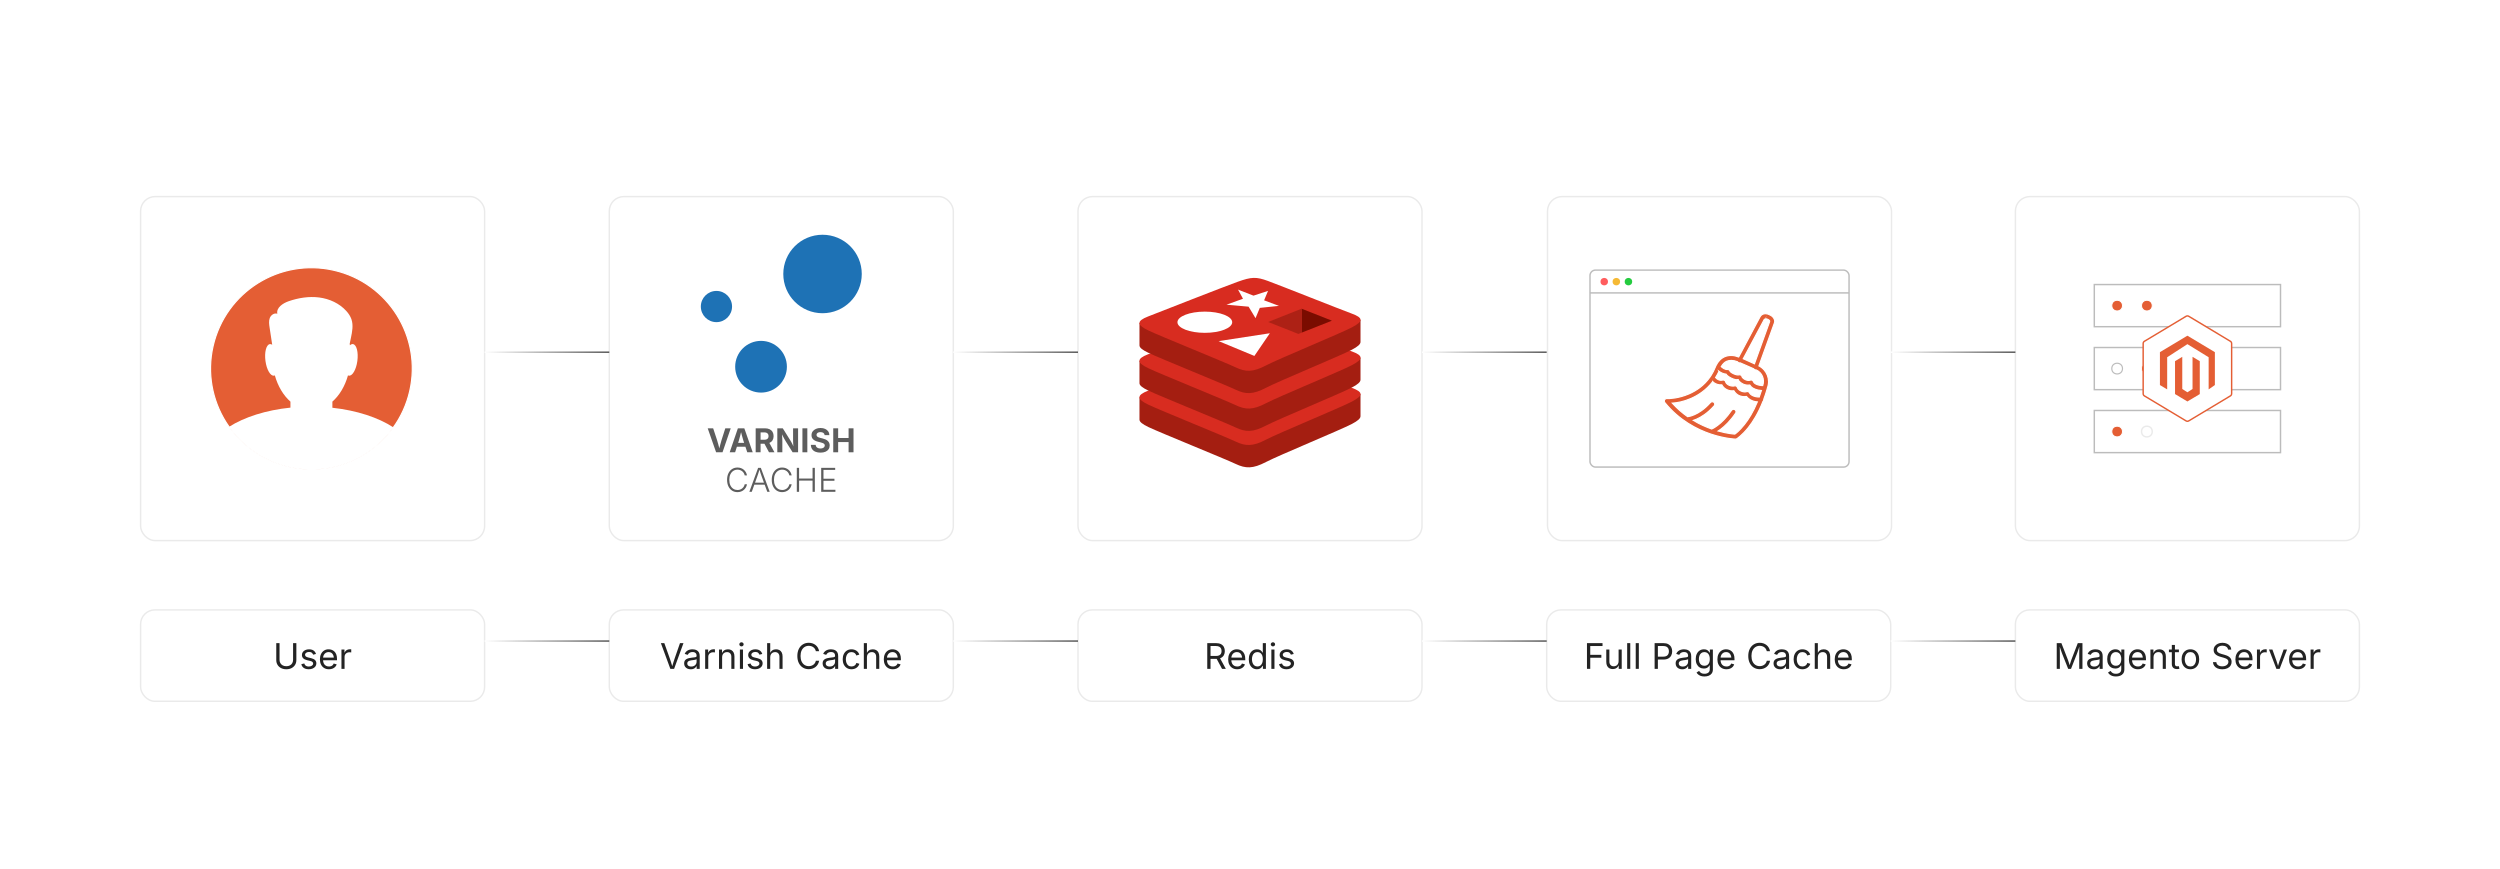 <?xml version="1.0" encoding="UTF-8"?><svg id="_02-Performance-Requirements" xmlns="http://www.w3.org/2000/svg" xmlns:xlink="http://www.w3.org/1999/xlink" viewBox="0 0 860 298.867"><defs><filter id="drop-shadow-1" filterUnits="userSpaceOnUse"><feOffset dx="0" dy="5"/><feGaussianBlur result="blur" stdDeviation="4"/><feFlood flood-color="#333" flood-opacity=".09"/><feComposite in2="blur" operator="in"/><feComposite in="SourceGraphic"/></filter><filter id="drop-shadow-2" filterUnits="userSpaceOnUse"><feOffset dx="0" dy="5"/><feGaussianBlur result="blur-2" stdDeviation="4"/><feFlood flood-color="#333" flood-opacity=".09"/><feComposite in2="blur-2" operator="in"/><feComposite in="SourceGraphic"/></filter><filter id="drop-shadow-3" filterUnits="userSpaceOnUse"><feOffset dx="0" dy="5"/><feGaussianBlur result="blur-3" stdDeviation="4"/><feFlood flood-color="#333" flood-opacity=".09"/><feComposite in2="blur-3" operator="in"/><feComposite in="SourceGraphic"/></filter><filter id="drop-shadow-4" filterUnits="userSpaceOnUse"><feOffset dx="0" dy="5"/><feGaussianBlur result="blur-4" stdDeviation="4"/><feFlood flood-color="#333" flood-opacity=".09"/><feComposite in2="blur-4" operator="in"/><feComposite in="SourceGraphic"/></filter><filter id="drop-shadow-5" filterUnits="userSpaceOnUse"><feOffset dx="0" dy="5"/><feGaussianBlur result="blur-5" stdDeviation="4"/><feFlood flood-color="#333" flood-opacity=".09"/><feComposite in2="blur-5" operator="in"/><feComposite in="SourceGraphic"/></filter><filter id="drop-shadow-6" filterUnits="userSpaceOnUse"><feOffset dx="0" dy="5"/><feGaussianBlur result="blur-6" stdDeviation="4"/><feFlood flood-color="#333" flood-opacity=".09"/><feComposite in2="blur-6" operator="in"/><feComposite in="SourceGraphic"/></filter><filter id="drop-shadow-7" filterUnits="userSpaceOnUse"><feOffset dx="0" dy="5"/><feGaussianBlur result="blur-7" stdDeviation="4"/><feFlood flood-color="#333" flood-opacity=".09"/><feComposite in2="blur-7" operator="in"/><feComposite in="SourceGraphic"/></filter><filter id="drop-shadow-8" filterUnits="userSpaceOnUse"><feOffset dx="0" dy="5"/><feGaussianBlur result="blur-8" stdDeviation="4"/><feFlood flood-color="#333" flood-opacity=".09"/><feComposite in2="blur-8" operator="in"/><feComposite in="SourceGraphic"/></filter><filter id="drop-shadow-9" filterUnits="userSpaceOnUse"><feOffset dx="0" dy="5"/><feGaussianBlur result="blur-9" stdDeviation="4"/><feFlood flood-color="#333" flood-opacity=".09"/><feComposite in2="blur-9" operator="in"/><feComposite in="SourceGraphic"/></filter><filter id="drop-shadow-10" filterUnits="userSpaceOnUse"><feOffset dx="0" dy="5"/><feGaussianBlur result="blur-10" stdDeviation="4"/><feFlood flood-color="#333" flood-opacity=".09"/><feComposite in2="blur-10" operator="in"/><feComposite in="SourceGraphic"/></filter><linearGradient id="linear-gradient" x1="166.704" y1="121.156" x2="209.597" y2="121.156" gradientUnits="userSpaceOnUse"><stop offset="0" stop-color="#fff"/><stop offset="1" stop-color="#535353"/></linearGradient><linearGradient id="linear-gradient-2" y1="220.524" y2="220.524" xlink:href="#linear-gradient"/><linearGradient id="linear-gradient-3" x1="327.937" x2="370.83" xlink:href="#linear-gradient"/><linearGradient id="linear-gradient-4" x1="327.937" y1="220.524" x2="370.83" y2="220.524" xlink:href="#linear-gradient"/><linearGradient id="linear-gradient-5" x1="489.17" x2="532.063" xlink:href="#linear-gradient"/><linearGradient id="linear-gradient-6" x1="489.17" y1="220.524" x2="532.063" y2="220.524" xlink:href="#linear-gradient"/><linearGradient id="linear-gradient-7" x1="650.403" x2="693.296" xlink:href="#linear-gradient"/><linearGradient id="linear-gradient-8" x1="650.403" y1="220.524" x2="693.296" y2="220.524" xlink:href="#linear-gradient"/></defs><g filter="url(#drop-shadow-1)"><rect x="48.364" y="204.805" width="118.341" height="31.438" rx="4.924" ry="4.924" fill="#fff" stroke="#eaeaea" stroke-miterlimit="10" stroke-width=".5"/><path d="M98.497,225.225c-.697,0-1.305-.137-1.826-.41-.521-.273-.923-.647-1.208-1.122-.285-.475-.427-1.016-.427-1.621v-5.836h1.128v5.747c0,.424.094.801.282,1.131s.456.591.805.781c.348.19.764.285,1.247.285s.897-.095,1.244-.285c.346-.19.612-.45.798-.781s.279-.708.279-1.131v-5.747h1.128v5.836c0,.605-.143,1.146-.427,1.621-.285.475-.686.849-1.203,1.122-.517.273-1.123.41-1.82.41Z" fill="#232323" stroke-width="0"/><path d="M106.209,225.225c-.455,0-.86-.066-1.214-.199-.354-.132-.646-.329-.875-.59s-.384-.582-.463-.962l1.016-.244c.095.364.274.631.537.802.263.17.593.255.989.255.463,0,.832-.099,1.107-.297.275-.198.413-.434.413-.707,0-.23-.08-.421-.241-.573-.16-.152-.405-.266-.733-.341l-1.104-.261c-.602-.143-1.049-.363-1.342-.662-.293-.299-.439-.682-.439-1.149,0-.38.107-.715.32-1.006.214-.291.506-.519.876-.683.37-.164.791-.246,1.262-.246.455,0,.842.068,1.161.205.319.137.578.325.778.564.2.239.35.516.448.828l-.968.25c-.091-.238-.242-.454-.454-.647s-.531-.291-.959-.291c-.396,0-.725.091-.988.273-.264.182-.395.412-.395.688,0,.246.089.442.267.591s.461.268.849.359l1.003.237c.602.143,1.047.363,1.336.662s.434.676.434,1.131c0,.388-.11.733-.33,1.036-.22.303-.526.541-.92.715-.394.174-.85.261-1.369.261Z" fill="#232323" stroke-width="0"/><path d="M113.163,225.225c-.642,0-1.195-.143-1.66-.428-.465-.285-.823-.683-1.075-1.193s-.377-1.106-.377-1.787.123-1.28.368-1.799c.245-.518.592-.924,1.042-1.217.449-.293.975-.439,1.576-.439.353,0,.7.059,1.042.175s.653.305.932.564c.279.259.502.601.668,1.024.167.424.25.942.25,1.556v.445h-5.154v-.902h4.578l-.499.333c0-.436-.068-.822-.205-1.161-.137-.338-.34-.604-.609-.796s-.604-.288-1.003-.288-.742.098-1.027.294c-.285.196-.502.452-.653.766s-.226.652-.226,1.012v.6c0,.491.085.908.255,1.25.17.342.409.602.715.778s.662.264,1.066.264c.261,0,.499-.038.712-.113s.398-.189.552-.341.273-.341.356-.567l1.033.285c-.103.333-.277.625-.522.879s-.549.451-.911.594c-.362.143-.771.214-1.226.214Z" fill="#232323" stroke-width="0"/><path d="M117.461,225.083v-6.638h1.033v1.021h.071c.123-.336.341-.607.656-.811.314-.204.67-.306,1.065-.306.08,0,.173.002.282.006s.195.008.258.012v1.075c-.032-.008-.111-.02-.237-.036-.127-.016-.261-.024-.404-.024-.317,0-.601.066-.852.199-.251.132-.448.314-.591.546-.143.232-.214.498-.214.799v4.156h-1.069Z" fill="#232323" stroke-width="0"/></g><g filter="url(#drop-shadow-2)"><rect x="209.597" y="204.805" width="118.341" height="31.438" rx="4.924" ry="4.924" fill="#fff" stroke="#eaeaea" stroke-miterlimit="10" stroke-width=".5"/><path d="M230.597,225.083l-3.254-8.847h1.188l1.871,5.249c.107.301.24.703.401,1.205.16.503.347,1.123.561,1.859h-.22c.214-.756.399-1.381.558-1.874.158-.493.289-.89.392-1.19l1.823-5.249h1.199l-3.218,8.847h-1.3Z" fill="#232323" stroke-width="0"/><path d="M237.604,225.237c-.419,0-.8-.079-1.143-.237-.343-.158-.615-.39-.816-.695-.202-.305-.303-.675-.303-1.11,0-.38.075-.688.226-.926.15-.237.352-.424.603-.561.251-.137.529-.238.834-.306s.612-.121.92-.161c.396-.051.718-.091.968-.119.25-.027.435-.075.555-.143.121-.067.181-.182.181-.344v-.036c0-.277-.051-.512-.154-.704s-.257-.339-.463-.442c-.206-.103-.463-.154-.771-.154-.317,0-.588.05-.813.148-.226.099-.409.223-.549.371-.141.148-.247.3-.318.454l-1.027-.338c.17-.404.399-.719.688-.947s.607-.389.956-.484c.348-.095.692-.143,1.033-.143.222,0,.474.027.757.08s.556.159.819.318c.263.158.481.393.653.704.172.311.258.725.258,1.244v4.376h-1.051v-.902h-.071c-.076.154-.196.313-.362.478-.167.164-.382.302-.647.413s-.586.166-.962.166ZM237.788,224.293c.396,0,.73-.077,1.003-.232.273-.154.481-.355.624-.603.143-.247.214-.505.214-.775v-.92c-.043.051-.139.098-.285.139s-.313.078-.501.11-.37.059-.546.08c-.176.022-.316.039-.418.051-.257.032-.498.086-.722.163s-.403.19-.537.338c-.135.148-.202.35-.202.603,0,.229.06.421.178.576s.281.271.487.351c.206.079.441.119.707.119Z" fill="#232323" stroke-width="0"/><path d="M242.573,225.083v-6.638h1.033v1.021h.071c.123-.336.341-.607.656-.811.314-.204.67-.306,1.065-.306.08,0,.173.002.282.006s.195.008.258.012v1.075c-.032-.008-.111-.02-.237-.036-.127-.016-.261-.024-.404-.024-.317,0-.601.066-.852.199-.251.132-.448.314-.591.546-.143.232-.214.498-.214.799v4.156h-1.069Z" fill="#232323" stroke-width="0"/><path d="M248.41,221.105v3.978h-1.069v-6.638h1.027l.006,1.609h-.148c.202-.613.49-1.049.864-1.306.375-.257.812-.386,1.315-.386.447,0,.839.092,1.176.276.336.184.599.461.787.832s.282.836.282,1.398v4.216h-1.068v-4.126c0-.511-.134-.911-.401-1.2-.267-.289-.632-.433-1.096-.433-.316,0-.602.069-.855.208-.253.139-.453.341-.6.606s-.22.588-.22.968Z" fill="#232323" stroke-width="0"/><path d="M255.066,217.358c-.202,0-.376-.069-.522-.208s-.22-.305-.22-.499c0-.198.073-.365.22-.502.146-.136.32-.205.522-.205.206,0,.382.068.528.205.146.137.22.304.22.502,0,.194-.073.36-.22.499s-.323.208-.528.208ZM254.525,225.083v-6.638h1.069v6.638h-1.069Z" fill="#232323" stroke-width="0"/><path d="M259.727,225.225c-.455,0-.86-.066-1.214-.199-.354-.132-.646-.329-.875-.59s-.384-.582-.463-.962l1.016-.244c.095.364.274.631.537.802.263.17.593.255.989.255.463,0,.832-.099,1.107-.297.275-.198.413-.434.413-.707,0-.23-.08-.421-.241-.573-.16-.152-.405-.266-.733-.341l-1.104-.261c-.602-.143-1.049-.363-1.342-.662-.293-.299-.439-.682-.439-1.149,0-.38.107-.715.32-1.006.214-.291.506-.519.876-.683.37-.164.791-.246,1.262-.246.455,0,.842.068,1.161.205.319.137.578.325.778.564.2.239.35.516.448.828l-.968.25c-.091-.238-.242-.454-.454-.647s-.531-.291-.959-.291c-.396,0-.725.091-.988.273-.264.182-.395.412-.395.688,0,.246.089.442.267.591s.461.268.849.359l1.003.237c.602.143,1.047.363,1.336.662s.434.676.434,1.131c0,.388-.11.733-.33,1.036-.22.303-.526.541-.92.715-.394.174-.85.261-1.369.261Z" fill="#232323" stroke-width="0"/><path d="M264.958,221.105v3.978h-1.069v-8.847h1.069v3.817h-.184c.202-.613.49-1.049.864-1.306.375-.257.812-.386,1.315-.386.447,0,.84.092,1.179.276s.602.461.79.832.282.836.282,1.398v4.216h-1.075v-4.126c0-.511-.134-.911-.401-1.2-.267-.289-.632-.433-1.096-.433-.316,0-.602.069-.855.208-.253.139-.453.341-.6.606s-.22.588-.22.968Z" fill="#232323" stroke-width="0"/><path d="M278.21,225.201c-.756,0-1.43-.183-2.021-.549-.592-.366-1.057-.888-1.396-1.567-.338-.679-.507-1.485-.507-2.419,0-.938.169-1.747.507-2.425.338-.679.804-1.203,1.396-1.571s1.266-.552,2.021-.552c.447,0,.87.065,1.268.196.398.13.755.321,1.072.573.317.251.581.556.793.915.211.358.357.765.437,1.22h-1.128c-.063-.305-.171-.572-.324-.802s-.338-.423-.558-.582c-.22-.158-.462-.277-.727-.356s-.542-.119-.832-.119c-.53,0-1.009.135-1.437.404-.428.27-.766.664-1.016,1.185s-.374,1.159-.374,1.915c0,.752.125,1.388.377,1.909s.591.915,1.019,1.182c.427.267.904.401,1.431.401.289,0,.566-.041.832-.122s.507-.2.727-.356.406-.35.558-.582c.152-.231.26-.498.324-.798h1.128c-.076.451-.219.855-.431,1.211-.212.356-.476.661-.792.914-.317.253-.674.446-1.072.579-.398.132-.823.199-1.274.199Z" fill="#232323" stroke-width="0"/><path d="M285.24,225.237c-.419,0-.8-.079-1.143-.237-.343-.158-.615-.39-.816-.695-.202-.305-.303-.675-.303-1.11,0-.38.075-.688.226-.926.15-.237.352-.424.603-.561.251-.137.529-.238.834-.306s.612-.121.92-.161c.396-.051.718-.091.968-.119.25-.027.435-.075.555-.143.121-.067.181-.182.181-.344v-.036c0-.277-.051-.512-.154-.704s-.257-.339-.463-.442c-.206-.103-.463-.154-.771-.154-.317,0-.588.05-.813.148-.226.099-.409.223-.549.371-.141.148-.247.3-.318.454l-1.027-.338c.17-.404.399-.719.688-.947s.607-.389.956-.484c.348-.095.692-.143,1.033-.143.222,0,.474.027.757.08s.556.159.819.318c.263.158.481.393.653.704.172.311.258.725.258,1.244v4.376h-1.051v-.902h-.071c-.076.154-.196.313-.362.478-.167.164-.382.302-.647.413s-.586.166-.962.166ZM285.424,224.293c.396,0,.73-.077,1.003-.232.273-.154.481-.355.624-.603.143-.247.214-.505.214-.775v-.92c-.043.051-.139.098-.285.139s-.313.078-.501.11-.37.059-.546.08c-.176.022-.316.039-.418.051-.257.032-.498.086-.722.163s-.403.19-.537.338c-.135.148-.202.35-.202.603,0,.229.06.421.178.576s.281.271.487.351c.206.079.441.119.707.119Z" fill="#232323" stroke-width="0"/><path d="M292.912,225.225c-.602,0-1.129-.143-1.583-.428-.453-.285-.806-.685-1.06-1.199s-.38-1.112-.38-1.793c0-.693.126-1.297.38-1.814s.606-.917,1.06-1.203c.454-.285.981-.427,1.583-.427.321,0,.624.042.909.125.285.083.545.203.781.359.235.156.438.348.608.576.17.228.301.486.392.775l-1.027.291c-.047-.17-.121-.327-.22-.469-.099-.142-.219-.266-.359-.371-.141-.104-.302-.186-.484-.243s-.382-.086-.6-.086c-.443,0-.808.116-1.092.347-.285.231-.497.535-.635.912-.139.376-.208.786-.208,1.229,0,.436.069.84.208,1.214.138.374.35.676.635.906.285.229.649.344,1.092.344.222,0,.425-.03.612-.089.186-.06.351-.144.496-.252s.266-.238.365-.389c.099-.15.172-.314.22-.493l1.021.291c-.087.297-.217.561-.389.792-.172.232-.377.43-.615.594-.237.165-.5.289-.79.374-.289.085-.596.128-.92.128Z" fill="#232323" stroke-width="0"/><path d="M298.226,221.105v3.978h-1.069v-8.847h1.069v3.817h-.184c.202-.613.49-1.049.864-1.306.375-.257.812-.386,1.315-.386.447,0,.84.092,1.179.276s.602.461.79.832.282.836.282,1.398v4.216h-1.075v-4.126c0-.511-.134-.911-.401-1.2-.267-.289-.632-.433-1.096-.433-.316,0-.602.069-.855.208-.253.139-.453.341-.6.606s-.22.588-.22.968Z" fill="#232323" stroke-width="0"/><path d="M307.138,225.225c-.642,0-1.195-.143-1.66-.428-.465-.285-.823-.683-1.075-1.193s-.377-1.106-.377-1.787.123-1.28.368-1.799c.245-.518.592-.924,1.042-1.217.449-.293.975-.439,1.576-.439.353,0,.7.059,1.042.175s.653.305.932.564c.279.259.502.601.668,1.024.167.424.25.942.25,1.556v.445h-5.154v-.902h4.578l-.499.333c0-.436-.068-.822-.205-1.161-.137-.338-.34-.604-.609-.796s-.604-.288-1.003-.288-.742.098-1.027.294c-.285.196-.502.452-.653.766s-.226.652-.226,1.012v.6c0,.491.085.908.255,1.25.17.342.409.602.715.778s.662.264,1.066.264c.261,0,.499-.038.712-.113s.398-.189.552-.341.273-.341.356-.567l1.033.285c-.103.333-.277.625-.522.879s-.549.451-.911.594c-.362.143-.771.214-1.226.214Z" fill="#232323" stroke-width="0"/></g><g filter="url(#drop-shadow-3)"><rect x="370.83" y="204.805" width="118.341" height="31.438" rx="4.924" ry="4.924" fill="#fff" stroke="#eaeaea" stroke-miterlimit="10" stroke-width=".5"/><path d="M415.295,225.083v-8.847h3.028c.689,0,1.256.118,1.701.353s.776.559.992.971.324.881.324,1.407-.108.992-.324,1.396-.545.719-.989.947c-.443.228-1.009.341-1.698.341h-2.405v-1.003h2.351c.467,0,.842-.068,1.125-.205.283-.137.49-.331.621-.582.131-.251.196-.549.196-.894,0-.352-.065-.658-.196-.917-.13-.259-.338-.461-.624-.605-.285-.145-.663-.217-1.134-.217h-1.841v7.855h-1.128ZM420.378,225.083l-2.138-3.984h1.271l2.173,3.984h-1.306Z" fill="#232323" stroke-width="0"/><path d="M425.603,225.225c-.642,0-1.195-.143-1.66-.428-.465-.285-.823-.683-1.075-1.193s-.377-1.106-.377-1.787.123-1.28.368-1.799c.245-.518.592-.924,1.042-1.217.449-.293.975-.439,1.576-.439.353,0,.7.059,1.042.175.343.117.653.305.933.564s.502.601.668,1.024c.166.424.25.942.25,1.556v.445h-5.155v-.902h4.579l-.5.333c0-.436-.068-.822-.205-1.161s-.339-.604-.607-.796c-.27-.192-.604-.288-1.004-.288s-.742.098-1.027.294c-.285.196-.502.452-.653.766s-.226.652-.226,1.012v.6c0,.491.085.908.255,1.25.17.342.409.602.715.778s.662.264,1.066.264c.261,0,.499-.038.713-.113.213-.075.397-.189.552-.341.153-.152.272-.341.356-.567l1.033.285c-.104.333-.277.625-.523.879-.244.253-.549.451-.91.594-.363.143-.771.214-1.227.214Z" fill="#232323" stroke-width="0"/><path d="M432.39,225.225c-.55,0-1.037-.141-1.461-.422-.423-.281-.754-.679-.991-1.193-.237-.514-.356-1.124-.356-1.829,0-.701.12-1.307.359-1.82s.571-.907.995-1.185c.423-.277.911-.416,1.46-.416.432,0,.774.071,1.027.214.253.142.448.304.585.484s.24.33.312.448h.083v-3.271h1.069v8.847h-1.033v-1.027h-.119c-.071.123-.177.276-.317.46s-.339.348-.594.493c-.256.145-.595.217-1.019.217ZM432.55,224.269c.404,0,.744-.106,1.021-.317.277-.212.487-.506.63-.882s.213-.81.213-1.3-.07-.919-.21-1.286c-.141-.366-.35-.652-.627-.858s-.619-.309-1.027-.309c-.419,0-.769.109-1.048.326-.279.218-.487.512-.626.882-.139.37-.208.785-.208,1.244,0,.463.07.884.211,1.262.141.378.351.679.632.902s.628.335,1.039.335Z" fill="#232323" stroke-width="0"/><path d="M437.888,217.358c-.202,0-.376-.069-.522-.208s-.22-.305-.22-.499c0-.198.073-.365.22-.502.146-.136.32-.205.522-.205.206,0,.382.068.528.205.146.137.22.304.22.502,0,.194-.073.36-.22.499s-.322.208-.528.208ZM437.348,225.083v-6.638h1.068v6.638h-1.068Z" fill="#232323" stroke-width="0"/><path d="M442.549,225.225c-.455,0-.86-.066-1.214-.199-.354-.132-.646-.329-.876-.59s-.384-.582-.463-.962l1.015-.244c.096.364.274.631.538.802.263.17.593.255.988.255.463,0,.832-.099,1.107-.297.274-.198.412-.434.412-.707,0-.23-.08-.421-.24-.573s-.404-.266-.733-.341l-1.104-.261c-.602-.143-1.049-.363-1.342-.662s-.439-.682-.439-1.149c0-.38.107-.715.321-1.006s.505-.519.875-.683c.37-.164.791-.246,1.262-.246.456,0,.843.068,1.161.205.318.137.578.325.778.564.199.239.349.516.448.828l-.968.25c-.092-.238-.243-.454-.454-.647-.212-.194-.532-.291-.959-.291-.396,0-.726.091-.989.273-.263.182-.395.412-.395.688,0,.246.089.442.268.591.178.148.461.268.849.359l1.003.237c.603.143,1.048.363,1.337.662.288.299.433.676.433,1.131,0,.388-.109.733-.329,1.036-.22.303-.526.541-.92.715-.395.174-.851.261-1.369.261Z" fill="#232323" stroke-width="0"/></g><g filter="url(#drop-shadow-4)"><rect x="532.063" y="204.805" width="118.341" height="31.438" rx="4.924" ry="4.924" fill="#fff" stroke="#eaeaea" stroke-miterlimit="10" stroke-width=".5"/><path d="M545.917,225.083v-8.847h5.351v.997h-4.222v3.028h3.817v.998h-3.817v3.824h-1.129Z" fill="#232323" stroke-width="0"/><path d="M554.806,225.166c-.447,0-.84-.092-1.179-.276-.338-.184-.602-.462-.79-.834-.188-.372-.281-.837-.281-1.395v-4.216h1.068v4.126c0,.511.135.911.403,1.2.27.289.636.433,1.099.433.317,0,.601-.069.853-.208.251-.139.45-.341.597-.609.146-.267.22-.588.22-.965v-3.978h1.074v6.638h-1.033v-1.609h.143c-.206.621-.498,1.059-.876,1.312s-.81.38-1.297.38Z" fill="#232323" stroke-width="0"/><path d="M560.814,216.236v8.847h-1.068v-8.847h1.068Z" fill="#232323" stroke-width="0"/><path d="M563.76,216.236v8.847h-1.068v-8.847h1.068Z" fill="#232323" stroke-width="0"/><path d="M569.187,225.083v-8.847h3.028c.689,0,1.256.125,1.701.377s.776.589.992,1.012c.215.424.323.898.323,1.425,0,.527-.108,1.003-.323,1.431-.216.427-.546.768-.989,1.021-.443.253-1.009.38-1.698.38h-2.144v-.992h2.091c.467,0,.843-.08,1.128-.24.285-.161.491-.38.62-.659.129-.279.193-.593.193-.941,0-.348-.064-.66-.193-.935-.129-.275-.336-.492-.623-.65s-.666-.238-1.138-.238h-1.84v7.855h-1.129Z" fill="#232323" stroke-width="0"/><path d="M578.681,225.237c-.42,0-.801-.079-1.144-.237-.342-.158-.614-.39-.816-.695-.201-.305-.303-.675-.303-1.11,0-.38.075-.688.226-.926.15-.237.352-.424.603-.561.252-.137.529-.238.835-.306.305-.067.611-.121.92-.161.396-.051.719-.091.968-.119.249-.027.435-.075.556-.143.12-.067.181-.182.181-.344v-.036c0-.277-.052-.512-.154-.704-.104-.192-.258-.339-.463-.442-.206-.103-.464-.154-.772-.154-.316,0-.588.05-.813.148-.226.099-.408.223-.549.371s-.246.3-.317.454l-1.027-.338c.17-.404.399-.719.688-.947s.607-.389.956-.484c.349-.095.692-.143,1.033-.143.222,0,.474.027.757.08s.556.159.819.318c.264.158.481.393.653.704.172.311.258.725.258,1.244v4.376h-1.051v-.902h-.071c-.075.154-.195.313-.362.478-.166.164-.382.302-.646.413-.266.111-.586.166-.962.166ZM578.864,224.293c.396,0,.73-.077,1.004-.232.272-.154.48-.355.623-.603.143-.247.214-.505.214-.775v-.92c-.044.051-.139.098-.285.139s-.313.078-.502.11c-.188.032-.37.059-.546.08-.176.022-.315.039-.419.051-.257.032-.497.086-.721.163s-.403.19-.538.338c-.134.148-.201.35-.201.603,0,.229.059.421.178.576s.281.271.487.351c.205.079.441.119.706.119Z" fill="#232323" stroke-width="0"/><path d="M586.34,227.707c-.491,0-.915-.062-1.273-.187-.358-.125-.656-.29-.894-.496-.238-.206-.426-.429-.564-.671l.867-.558c.095.127.213.267.354.422.14.154.33.286.569.395s.554.164.941.164c.53,0,.967-.127,1.31-.38.342-.253.513-.653.513-1.199v-1.33h-.101c-.075.127-.181.277-.317.451-.137.174-.333.328-.588.46-.256.132-.597.199-1.024.199-.53,0-1.008-.125-1.431-.377-.424-.251-.758-.619-1.004-1.102-.245-.483-.368-1.071-.368-1.763,0-.685.121-1.28.362-1.784.241-.505.575-.896,1.001-1.173.425-.277.913-.416,1.463-.416.428,0,.77.07,1.024.21.256.141.452.302.591.484s.245.333.321.451h.101v-1.063h1.039v6.811c0,.57-.129,1.036-.386,1.398-.258.362-.605.628-1.042.799-.438.17-.926.255-1.464.255ZM586.31,224.026c.404,0,.744-.092,1.021-.276s.487-.449.63-.795c.143-.347.214-.761.214-1.244,0-.471-.07-.886-.211-1.244-.141-.358-.35-.64-.627-.843-.276-.204-.619-.306-1.027-.306-.419,0-.77.108-1.051.323-.281.216-.491.504-.632.864-.141.36-.211.762-.211,1.205,0,.455.071.857.214,1.206.143.348.354.62.635.816.281.196.63.294,1.045.294Z" fill="#232323" stroke-width="0"/><path d="M593.898,225.225c-.641,0-1.194-.143-1.659-.428-.465-.285-.823-.683-1.075-1.193-.251-.511-.377-1.106-.377-1.787s.123-1.28.368-1.799c.246-.518.593-.924,1.042-1.217s.975-.439,1.577-.439c.352,0,.699.059,1.042.175.342.117.652.305.932.564s.502.601.668,1.024c.166.424.25.942.25,1.556v.445h-5.154v-.902h4.578l-.499.333c0-.436-.068-.822-.205-1.161s-.339-.604-.608-.796-.604-.288-1.003-.288c-.4,0-.742.098-1.027.294-.285.196-.503.452-.653.766s-.226.652-.226,1.012v.6c0,.491.085.908.255,1.25.171.342.409.602.716.778s.662.264,1.065.264c.262,0,.499-.038.713-.113s.397-.189.552-.341.273-.341.356-.567l1.033.285c-.103.333-.277.625-.522.879s-.549.451-.911.594-.771.214-1.227.214Z" fill="#232323" stroke-width="0"/><path d="M605.328,225.201c-.757,0-1.431-.183-2.022-.549-.592-.366-1.057-.888-1.395-1.567-.339-.679-.508-1.485-.508-2.419,0-.938.169-1.747.508-2.425.338-.679.803-1.203,1.395-1.571s1.266-.552,2.022-.552c.447,0,.869.065,1.268.196.397.13.755.321,1.071.573s.581.556.793.915c.212.358.357.765.437,1.22h-1.128c-.063-.305-.172-.572-.324-.802s-.338-.423-.558-.582c-.22-.158-.463-.277-.728-.356-.266-.079-.543-.119-.831-.119-.531,0-1.01.135-1.438.404-.427.27-.766.664-1.015,1.185-.25.521-.374,1.159-.374,1.915,0,.752.125,1.388.377,1.909.251.521.591.915,1.018,1.182.428.267.905.401,1.432.401.288,0,.565-.041.831-.122.265-.081.508-.2.728-.356s.405-.35.558-.582c.152-.231.261-.498.324-.798h1.128c-.075.451-.219.855-.431,1.211-.212.356-.476.661-.793.914-.316.253-.674.446-1.071.579-.398.132-.822.199-1.273.199Z" fill="#232323" stroke-width="0"/><path d="M612.358,225.237c-.42,0-.801-.079-1.144-.237-.342-.158-.614-.39-.816-.695-.201-.305-.303-.675-.303-1.11,0-.38.075-.688.226-.926.15-.237.352-.424.603-.561.252-.137.529-.238.835-.306.305-.067.611-.121.92-.161.396-.051.719-.091.968-.119.249-.027.435-.075.556-.143.12-.067.181-.182.181-.344v-.036c0-.277-.052-.512-.154-.704-.104-.192-.258-.339-.463-.442-.206-.103-.464-.154-.772-.154-.316,0-.588.05-.813.148-.226.099-.408.223-.549.371s-.246.3-.317.454l-1.027-.338c.17-.404.399-.719.688-.947s.607-.389.956-.484c.349-.095.692-.143,1.033-.143.222,0,.474.027.757.08s.556.159.819.318c.264.158.481.393.653.704.172.311.258.725.258,1.244v4.376h-1.051v-.902h-.071c-.075.154-.195.313-.362.478-.166.164-.382.302-.646.413-.266.111-.586.166-.962.166ZM612.542,224.293c.396,0,.73-.077,1.004-.232.272-.154.48-.355.623-.603.143-.247.214-.505.214-.775v-.92c-.044.051-.139.098-.285.139s-.313.078-.502.11c-.188.032-.37.059-.546.08-.176.022-.315.039-.419.051-.257.032-.497.086-.721.163s-.403.19-.538.338c-.134.148-.201.35-.201.603,0,.229.059.421.178.576s.281.271.487.351c.205.079.441.119.706.119Z" fill="#232323" stroke-width="0"/><path d="M620.029,225.225c-.602,0-1.129-.143-1.582-.428-.453-.285-.807-.685-1.061-1.199-.253-.515-.38-1.112-.38-1.793,0-.693.127-1.297.38-1.814.254-.517.607-.917,1.061-1.203.453-.285.98-.427,1.582-.427.32,0,.623.042.908.125s.546.203.781.359.438.348.608.576c.17.228.301.486.392.775l-1.027.291c-.047-.17-.12-.327-.219-.469-.1-.142-.22-.266-.359-.371-.141-.104-.302-.186-.484-.243-.182-.058-.382-.086-.6-.086-.443,0-.808.116-1.093.347s-.496.535-.635.912c-.139.376-.208.786-.208,1.229,0,.436.069.84.208,1.214s.35.676.635.906.649.344,1.093.344c.222,0,.426-.03.611-.089.187-.06.352-.144.496-.252s.267-.238.365-.389c.099-.15.172-.314.22-.493l1.021.291c-.088.297-.217.561-.39.792-.172.232-.377.43-.614.594-.237.165-.501.289-.79.374-.288.085-.596.128-.92.128Z" fill="#232323" stroke-width="0"/><path d="M625.344,221.105v3.978h-1.068v-8.847h1.068v3.817h-.184c.201-.613.489-1.049.863-1.306s.812-.386,1.315-.386c.447,0,.84.092,1.179.276.338.184.602.461.789.832.188.37.282.836.282,1.398v4.216h-1.074v-4.126c0-.511-.134-.911-.401-1.2-.267-.289-.632-.433-1.095-.433-.317,0-.603.069-.855.208-.253.139-.453.341-.6.606s-.22.588-.22.968Z" fill="#232323" stroke-width="0"/><path d="M634.256,225.225c-.641,0-1.194-.143-1.659-.428-.465-.285-.823-.683-1.075-1.193-.251-.511-.377-1.106-.377-1.787s.123-1.28.368-1.799c.246-.518.593-.924,1.042-1.217s.975-.439,1.577-.439c.352,0,.699.059,1.042.175.342.117.652.305.932.564s.502.601.668,1.024c.166.424.25.942.25,1.556v.445h-5.154v-.902h4.578l-.499.333c0-.436-.068-.822-.205-1.161s-.339-.604-.608-.796-.604-.288-1.003-.288c-.4,0-.742.098-1.027.294-.285.196-.503.452-.653.766s-.226.652-.226,1.012v.6c0,.491.085.908.255,1.25.171.342.409.602.716.778s.662.264,1.065.264c.262,0,.499-.038.713-.113s.397-.189.552-.341.273-.341.356-.567l1.033.285c-.103.333-.277.625-.522.879s-.549.451-.911.594-.771.214-1.227.214Z" fill="#232323" stroke-width="0"/></g><g filter="url(#drop-shadow-5)"><rect x="693.296" y="204.805" width="118.341" height="31.438" rx="4.924" ry="4.924" fill="#fff" stroke="#eaeaea" stroke-miterlimit="10" stroke-width=".5"/><path d="M707.516,225.083v-8.847h1.604l2.179,5.581c.052.13.11.294.176.49s.134.409.208.638c.073.23.143.458.21.686s.127.438.179.632h-.25c.056-.182.117-.385.185-.608s.138-.452.211-.683.144-.448.211-.65c.066-.202.126-.37.178-.505l2.149-5.581h1.609v8.847h-1.11v-5.053c0-.182.001-.39.003-.624s.006-.479.012-.736.012-.519.018-.784.011-.522.015-.772h.096c-.084.273-.172.551-.265.834-.093.283-.184.556-.273.819-.089.263-.173.503-.252.721s-.146.398-.202.541l-1.977,5.053h-.98l-2.007-5.053c-.055-.139-.12-.314-.195-.525-.075-.212-.157-.447-.247-.707-.089-.259-.181-.533-.275-.82-.096-.287-.192-.575-.291-.864h.106c.008.222.015.461.021.719.007.257.012.518.016.781s.008.517.012.76c.004.244.006.462.006.656v5.053h-1.075Z" fill="#232323" stroke-width="0"/><path d="M720.229,225.237c-.42,0-.801-.079-1.144-.237-.342-.158-.614-.39-.816-.695-.201-.305-.303-.675-.303-1.11,0-.38.075-.688.226-.926.15-.237.352-.424.603-.561.252-.137.529-.238.835-.306.305-.067.611-.121.92-.161.396-.051.719-.091.968-.119.249-.027.435-.075.556-.143.12-.067.181-.182.181-.344v-.036c0-.277-.052-.512-.154-.704-.104-.192-.258-.339-.463-.442-.206-.103-.464-.154-.772-.154-.316,0-.588.05-.813.148-.226.099-.408.223-.549.371s-.246.3-.317.454l-1.027-.338c.17-.404.399-.719.688-.947s.607-.389.956-.484c.349-.095.692-.143,1.033-.143.222,0,.474.027.757.08s.556.159.819.318c.264.158.481.393.653.704.172.311.258.725.258,1.244v4.376h-1.051v-.902h-.071c-.075.154-.195.313-.362.478-.166.164-.382.302-.646.413-.266.111-.586.166-.962.166ZM720.412,224.293c.396,0,.73-.077,1.004-.232.272-.154.48-.355.623-.603.143-.247.214-.505.214-.775v-.92c-.044.051-.139.098-.285.139s-.313.078-.502.11c-.188.032-.37.059-.546.08-.176.022-.315.039-.419.051-.257.032-.497.086-.721.163s-.403.19-.538.338c-.134.148-.201.35-.201.603,0,.229.059.421.178.576s.281.271.487.351c.205.079.441.119.706.119Z" fill="#232323" stroke-width="0"/><path d="M727.888,227.707c-.491,0-.915-.062-1.273-.187-.358-.125-.656-.29-.894-.496-.238-.206-.426-.429-.564-.671l.867-.558c.095.127.213.267.354.422.14.154.33.286.569.395s.554.164.941.164c.53,0,.967-.127,1.31-.38.342-.253.513-.653.513-1.199v-1.33h-.101c-.075.127-.181.277-.317.451-.137.174-.333.328-.588.46-.256.132-.597.199-1.024.199-.53,0-1.008-.125-1.431-.377-.424-.251-.758-.619-1.004-1.102-.245-.483-.368-1.071-.368-1.763,0-.685.121-1.28.362-1.784.241-.505.575-.896,1.001-1.173.425-.277.913-.416,1.463-.416.428,0,.77.07,1.024.21.256.141.452.302.591.484s.245.333.321.451h.101v-1.063h1.039v6.811c0,.57-.129,1.036-.386,1.398-.258.362-.605.628-1.042.799-.438.17-.926.255-1.464.255ZM727.857,224.026c.404,0,.744-.092,1.021-.276s.487-.449.63-.795c.143-.347.214-.761.214-1.244,0-.471-.07-.886-.211-1.244-.141-.358-.35-.64-.627-.843-.276-.204-.619-.306-1.027-.306-.419,0-.77.108-1.051.323-.281.216-.491.504-.632.864-.141.36-.211.762-.211,1.205,0,.455.071.857.214,1.206.143.348.354.62.635.816.281.196.63.294,1.045.294Z" fill="#232323" stroke-width="0"/><path d="M735.446,225.225c-.641,0-1.194-.143-1.659-.428-.465-.285-.823-.683-1.075-1.193-.251-.511-.377-1.106-.377-1.787s.123-1.28.368-1.799c.246-.518.593-.924,1.042-1.217s.975-.439,1.577-.439c.352,0,.699.059,1.042.175.342.117.652.305.932.564s.502.601.668,1.024c.166.424.25.942.25,1.556v.445h-5.154v-.902h4.578l-.499.333c0-.436-.068-.822-.205-1.161s-.339-.604-.608-.796-.604-.288-1.003-.288c-.4,0-.742.098-1.027.294-.285.196-.503.452-.653.766s-.226.652-.226,1.012v.6c0,.491.085.908.255,1.25.171.342.409.602.716.778s.662.264,1.065.264c.262,0,.499-.038.713-.113s.397-.189.552-.341.273-.341.356-.567l1.033.285c-.103.333-.277.625-.522.879s-.549.451-.911.594-.771.214-1.227.214Z" fill="#232323" stroke-width="0"/><path d="M740.813,221.105v3.978h-1.068v-6.638h1.026l.007,1.609h-.148c.201-.613.489-1.049.863-1.306s.812-.386,1.315-.386c.447,0,.839.092,1.176.276.336.184.599.461.786.832.188.37.282.836.282,1.398v4.216h-1.068v-4.126c0-.511-.134-.911-.401-1.2-.267-.289-.632-.433-1.095-.433-.317,0-.603.069-.855.208-.253.139-.453.341-.6.606s-.22.588-.22.968Z" fill="#232323" stroke-width="0"/><path d="M749.542,218.444v.915h-3.432v-.915h3.432ZM747.107,216.865h1.068v6.496c0,.297.061.513.182.65.12.137.321.205.603.205.067,0,.153-.008.258-.024.105-.016.201-.032.288-.047l.22.902c-.11.04-.236.069-.377.089-.141.02-.28.03-.418.03-.574,0-1.021-.151-1.342-.454-.321-.303-.481-.725-.481-1.268v-6.579Z" fill="#232323" stroke-width="0"/><path d="M753.49,225.225c-.602,0-1.129-.143-1.582-.428-.453-.285-.807-.685-1.061-1.199-.253-.515-.38-1.112-.38-1.793,0-.693.127-1.297.38-1.814.254-.517.607-.917,1.061-1.203.453-.285.98-.427,1.582-.427.605,0,1.136.143,1.592.427.455.285.809.686,1.062,1.203.253.517.38,1.121.38,1.814,0,.681-.127,1.278-.38,1.793-.254.515-.607.915-1.062,1.199-.456.285-.986.428-1.592.428ZM753.49,224.269c.447,0,.815-.115,1.104-.344s.503-.532.642-.906c.138-.374.207-.778.207-1.214,0-.439-.069-.848-.207-1.226-.139-.378-.353-.683-.642-.915s-.657-.347-1.104-.347c-.443,0-.808.116-1.093.347s-.496.535-.635.912c-.139.376-.208.786-.208,1.229,0,.436.069.84.208,1.214s.35.676.635.906.649.344,1.093.344Z" fill="#232323" stroke-width="0"/><path d="M764.463,225.237c-.638,0-1.19-.103-1.66-.309-.469-.206-.836-.494-1.102-.864-.265-.37-.415-.803-.451-1.297h1.158c.031.333.145.606.338.822.194.216.442.376.745.481.304.105.627.157.972.157.399,0,.759-.065,1.077-.196.318-.131.571-.315.757-.552.187-.238.279-.513.279-.825,0-.285-.08-.517-.24-.695s-.373-.325-.639-.439c-.265-.115-.556-.216-.873-.303l-1.068-.303c-.713-.202-1.267-.491-1.662-.867-.396-.376-.594-.857-.594-1.443,0-.499.134-.935.403-1.309s.634-.664,1.093-.87c.459-.206.974-.309,1.544-.309.581,0,1.096.103,1.543.309.447.206.801.486,1.061.84.259.354.396.755.412,1.203h-1.104c-.051-.432-.257-.765-.617-1s-.804-.354-1.33-.354c-.38,0-.714.062-1,.187-.287.125-.51.295-.668.511-.159.216-.238.462-.238.739,0,.309.097.557.288.745.192.188.42.334.684.439.263.105.501.187.715.247l.885.243c.237.063.5.15.787.261s.561.258.822.442c.261.184.476.417.644.701.169.283.253.63.253,1.042,0,.483-.126.918-.377,1.306-.252.388-.617.695-1.096.92s-1.059.338-1.739.338Z" fill="#232323" stroke-width="0"/><path d="M772.093,225.225c-.641,0-1.194-.143-1.659-.428-.465-.285-.823-.683-1.075-1.193-.251-.511-.377-1.106-.377-1.787s.123-1.28.368-1.799c.246-.518.593-.924,1.042-1.217s.975-.439,1.577-.439c.352,0,.699.059,1.042.175.342.117.652.305.932.564s.502.601.668,1.024c.166.424.25.942.25,1.556v.445h-5.154v-.902h4.578l-.499.333c0-.436-.068-.822-.205-1.161s-.339-.604-.608-.796-.604-.288-1.003-.288c-.4,0-.742.098-1.027.294-.285.196-.503.452-.653.766s-.226.652-.226,1.012v.6c0,.491.085.908.255,1.25.171.342.409.602.716.778s.662.264,1.065.264c.262,0,.499-.038.713-.113s.397-.189.552-.341.273-.341.356-.567l1.033.285c-.103.333-.277.625-.522.879s-.549.451-.911.594-.771.214-1.227.214Z" fill="#232323" stroke-width="0"/><path d="M776.392,225.083v-6.638h1.033v1.021h.071c.122-.336.341-.607.655-.811.315-.204.67-.306,1.066-.306.079,0,.173.002.282.006.108.004.194.008.258.012v1.075c-.031-.008-.111-.02-.237-.036-.127-.016-.262-.024-.404-.024-.316,0-.601.066-.852.199-.252.132-.448.314-.591.546-.143.232-.214.498-.214.799v4.156h-1.068Z" fill="#232323" stroke-width="0"/><path d="M783.076,225.083l-2.535-6.638h1.17l1.413,3.937c.15.408.278.814.383,1.22.105.406.215.799.33,1.179h-.393c.115-.38.225-.773.33-1.179.104-.406.23-.812.377-1.22l1.413-3.937h1.17l-2.535,6.638h-1.123Z" fill="#232323" stroke-width="0"/><path d="M790.546,225.225c-.641,0-1.194-.143-1.659-.428-.465-.285-.823-.683-1.075-1.193-.251-.511-.377-1.106-.377-1.787s.123-1.28.368-1.799c.246-.518.593-.924,1.042-1.217s.975-.439,1.577-.439c.352,0,.699.059,1.042.175.342.117.652.305.932.564s.502.601.668,1.024c.166.424.25.942.25,1.556v.445h-5.154v-.902h4.578l-.499.333c0-.436-.068-.822-.205-1.161s-.339-.604-.608-.796-.604-.288-1.003-.288c-.4,0-.742.098-1.027.294-.285.196-.503.452-.653.766s-.226.652-.226,1.012v.6c0,.491.085.908.255,1.25.171.342.409.602.716.778s.662.264,1.065.264c.262,0,.499-.038.713-.113s.397-.189.552-.341.273-.341.356-.567l1.033.285c-.103.333-.277.625-.522.879s-.549.451-.911.594-.771.214-1.227.214Z" fill="#232323" stroke-width="0"/><path d="M794.846,225.083v-6.638h1.033v1.021h.071c.122-.336.341-.607.655-.811.315-.204.67-.306,1.066-.306.079,0,.173.002.282.006.108.004.194.008.258.012v1.075c-.031-.008-.111-.02-.237-.036-.127-.016-.262-.024-.404-.024-.316,0-.601.066-.852.199-.252.132-.448.314-.591.546-.143.232-.214.498-.214.799v4.156h-1.068Z" fill="#232323" stroke-width="0"/></g><g filter="url(#drop-shadow-6)"><rect x="48.364" y="62.624" width="118.341" height="118.341" rx="5" ry="5" fill="#fff" stroke="#eaeaea" stroke-miterlimit="10" stroke-width=".5"/><circle cx="107.128" cy="121.795" r="34.701" transform="translate(-35.532 198.985) rotate(-77.083)" fill="#e45e34" stroke="#fff" stroke-miterlimit="10" stroke-width=".413"/><path d="M114.34,135.264v-2.106c2.42-2.123,4.317-5.282,5.369-9.028.088.044.177.078.272.095,1.225.208,2.546-2.053,2.95-5.05.404-2.998-.261-5.596-1.487-5.805-.357-.061-.721.093-1.068.408-.025-.178-.053-.354-.081-.53.139-.663.278-1.325.417-1.988.445-2.12.884-4.362.194-6.415-.359-1.067-1.007-2.018-1.76-2.856-2.378-2.645-5.822-4.206-9.35-4.661-3.527-.456-7.134.134-10.497,1.292-2.007.691-4.311,2.229-3.898,4.311-1.029-.385-2.193.431-2.59,1.456-.397,1.025-.238,2.17-.073,3.257.301,1.982.601,3.965.902,5.947-.274-.184-.554-.268-.83-.221-1.225.209-1.891,2.807-1.487,5.805.404,2.997,1.725,5.258,2.95,5.05.095-.016.184-.051.272-.095,1.052,3.746,2.949,6.905,5.369,9.028v2.06c-8.426.864-15.825,3.249-21.119,6.601,6.285,8.876,16.628,14.676,28.332,14.676,11.621,0,21.9-5.718,28.198-14.488-5.224-3.393-12.58-5.826-20.985-6.743Z" fill="#fff" stroke-width="0"/></g><g filter="url(#drop-shadow-7)"><rect x="209.597" y="62.624" width="118.341" height="118.341" rx="5" ry="5" fill="#fff" stroke="#eaeaea" stroke-miterlimit="10" stroke-width=".5"/><circle cx="282.95" cy="89.251" r="13.499" fill="#1e72b5" stroke-width="0"/><circle cx="261.797" cy="121.156" r="8.896" fill="#1e72b5" stroke-width="0"/><circle cx="246.456" cy="100.447" r="5.37" fill="#1e72b5" stroke-width="0"/><path d="M246.339,150.585l-2.889-8.245h1.876l1.317,3.979c.158.502.319,1.054.481,1.657.163.604.334,1.263.515,1.979h-.365c.177-.723.343-1.384.498-1.984.155-.6.308-1.15.459-1.652l1.273-3.979h1.865l-2.822,8.245h-2.208Z" fill="#5d5d5d" stroke-width="0"/><path d="M251.015,150.585l2.817-8.245h2.213l2.889,8.245h-1.876l-1.323-3.979c-.158-.513-.32-1.075-.484-1.685-.164-.611-.337-1.277-.518-2h.371c-.177.727-.342,1.397-.495,2.011-.153.614-.305,1.172-.457,1.674l-1.272,3.979h-1.865ZM252.775,148.671v-1.323h4.399v1.323h-4.399Z" fill="#5d5d5d" stroke-width="0"/><path d="M259.953,150.585v-8.245h3.215c.627,0,1.161.11,1.6.332.439.221.773.533,1.004.935.23.402.346.875.346,1.417,0,.542-.117,1.01-.352,1.403-.234.393-.574.694-1.018.902-.444.208-.984.313-1.619.313h-2.18v-1.367h1.909c.347,0,.631-.047.852-.141.221-.094.387-.234.498-.421.111-.186.166-.416.166-.689,0-.28-.055-.516-.166-.706s-.277-.334-.501-.434c-.223-.1-.508-.149-.854-.149h-1.212v6.851h-1.688ZM264.54,150.585l-2.009-3.752h1.832l2.048,3.752h-1.871Z" fill="#5d5d5d" stroke-width="0"/><path d="M267.396,150.585v-8.245h1.881l2.606,4.172c.133.214.268.446.404.697.137.251.276.529.418.835s.283.651.423,1.035h-.171c-.026-.306-.049-.632-.069-.979-.021-.347-.038-.679-.053-.996-.015-.317-.022-.586-.022-.808v-3.957h1.727v8.245h-1.887l-2.368-3.785c-.173-.284-.334-.56-.481-.827s-.302-.562-.462-.885c-.161-.323-.352-.709-.573-1.16h.216c.022.398.044.78.066,1.146.022.365.04.696.052.994.013.297.02.54.02.728v3.791h-1.727Z" fill="#5d5d5d" stroke-width="0"/><path d="M277.722,142.34v8.245h-1.688v-8.245h1.688Z" fill="#5d5d5d" stroke-width="0"/><path d="M282.237,150.707c-.661,0-1.235-.102-1.724-.304-.489-.203-.87-.503-1.143-.902s-.417-.889-.432-1.472h1.644c.022.277.105.508.249.694.144.187.336.326.576.418s.511.138.813.138c.302,0,.565-.043.789-.13.223-.086.397-.209.523-.368.125-.158.188-.343.188-.553,0-.188-.056-.346-.169-.473-.112-.127-.274-.237-.484-.329-.21-.092-.467-.173-.77-.244l-.907-.227c-.697-.169-1.243-.436-1.638-.799-.395-.363-.592-.844-.592-1.441,0-.498.133-.934.401-1.306s.635-.662,1.102-.869c.466-.207.999-.31,1.596-.31.609,0,1.14.104,1.594.312.454.208.808.498,1.062.869.254.371.385.798.393,1.281h-1.633c-.029-.332-.17-.588-.423-.769-.252-.181-.589-.271-1.01-.271-.284,0-.527.041-.73.122-.203.081-.357.194-.462.337-.105.144-.158.308-.158.493,0,.203.061.372.183.506s.284.244.487.327c.203.083.419.152.647.208l.747.183c.347.077.669.183.968.315s.561.296.786.49c.225.193.399.423.523.688.124.266.185.572.185.919,0,.498-.125.932-.376,1.303-.251.371-.614.658-1.09.86s-1.048.304-1.715.304Z" fill="#5d5d5d" stroke-width="0"/><path d="M286.636,150.585v-8.245h1.688v3.331h3.591v-3.331h1.693v8.245h-1.693v-3.514h-3.591v3.514h-1.688Z" fill="#5d5d5d" stroke-width="0"/><path d="M253.691,164.296c-.694,0-1.31-.172-1.848-.518-.539-.345-.961-.834-1.268-1.469-.306-.634-.459-1.381-.459-2.241,0-.863.153-1.612.459-2.247.306-.634.729-1.125,1.268-1.472.539-.347,1.154-.52,1.848-.52.439,0,.844.068,1.214.205.371.137.698.328.982.573.284.246.518.532.7.861.183.328.307.682.374,1.062h-.786c-.059-.284-.16-.545-.304-.783s-.325-.445-.542-.623c-.217-.177-.464-.314-.739-.412-.274-.098-.574-.147-.899-.147-.517,0-.988.135-1.414.404-.426.269-.766.664-1.018,1.184-.253.52-.379,1.158-.379,1.915s.127,1.395.382,1.915c.254.521.595.913,1.021,1.179.426.266.896.398,1.408.398.325,0,.625-.049.899-.146.275-.098.521-.235.739-.412.218-.177.398-.386.542-.625s.245-.5.304-.78h.786c-.063.376-.186.728-.368,1.054s-.416.613-.7.86c-.284.248-.611.44-.982.579-.371.138-.778.208-1.22.208Z" fill="#5d5d5d" stroke-width="0"/><path d="M257.775,164.185l3.021-8.245h.93l3.049,8.245h-.83l-1.959-5.39c-.11-.299-.231-.648-.362-1.049s-.281-.883-.451-1.447h.166c-.169.568-.321,1.055-.454,1.461s-.249.751-.349,1.035l-1.926,5.39h-.835ZM259.181,161.733v-.697h4.189v.697h-4.189Z" fill="#5d5d5d" stroke-width="0"/><path d="M269.058,164.296c-.694,0-1.31-.172-1.848-.518-.539-.345-.961-.834-1.268-1.469-.306-.634-.459-1.381-.459-2.241,0-.863.153-1.612.459-2.247.306-.634.729-1.125,1.268-1.472.539-.347,1.154-.52,1.848-.52.439,0,.844.068,1.214.205.371.137.698.328.982.573.284.246.518.532.7.861.183.328.307.682.374,1.062h-.786c-.059-.284-.16-.545-.304-.783s-.325-.445-.542-.623c-.217-.177-.464-.314-.739-.412-.274-.098-.574-.147-.899-.147-.517,0-.988.135-1.414.404-.426.269-.766.664-1.018,1.184-.253.52-.379,1.158-.379,1.915s.127,1.395.382,1.915c.254.521.595.913,1.021,1.179.426.266.896.398,1.408.398.325,0,.625-.049.899-.146.275-.098.521-.235.739-.412.218-.177.398-.386.542-.625s.245-.5.304-.78h.786c-.063.376-.186.728-.368,1.054s-.416.613-.7.86c-.284.248-.611.44-.982.579-.371.138-.778.208-1.22.208Z" fill="#5d5d5d" stroke-width="0"/><path d="M274.1,164.185v-8.245h.786v3.68h4.637v-3.68h.786v8.245h-.786v-3.862h-4.637v3.862h-.786Z" fill="#5d5d5d" stroke-width="0"/><path d="M282.489,164.185v-8.245h4.814v.703h-4.028v3.043h3.774v.703h-3.774v3.094h4.106v.703h-4.892Z" fill="#5d5d5d" stroke-width="0"/></g><g filter="url(#drop-shadow-8)"><rect x="370.83" y="62.624" width="118.341" height="118.341" rx="5" ry="5" fill="#fff" stroke="#eaeaea" stroke-miterlimit="10" stroke-width=".5"/><g id="databases-and-servers_databases_redis"><g id="Redis_Logo"><path id="Shape" d="M465.039,140.846c-4.058,2.115-25.079,10.758-29.554,13.091-4.475,2.334-6.961,2.311-10.497.621-3.535-1.69-25.905-10.726-29.935-12.652-2.014-.963-3.073-1.775-3.073-2.542v-7.686s29.122-6.34,33.824-8.027c4.701-1.687,6.332-1.748,10.333-.282,4.001,1.466,27.925,5.782,31.879,7.23,0,0-.002,6.864-.002,7.577 0.0.76-.912,1.594-2.977,2.67Z" fill="#a41e11" stroke-width="0"/><path id="Shape-2" d="M465.039,133.158c-4.058,2.114-25.079,10.758-29.554,13.091-4.475,2.334-6.961,2.311-10.497.621-3.536-1.689-25.905-10.727-29.935-12.652-4.03-1.926-4.114-3.252-.156-4.802,3.958-1.551,26.205-10.279,30.907-11.966,4.701-1.686,6.332-1.748,10.333-.282,4.001,1.466,24.897,9.783,28.851,11.231,3.955,1.45,4.107,2.643.049,4.758Z" fill="#d82c20" stroke-width="0"/><path id="Shape-3" d="M465.039,128.312c-4.058,2.115-25.079,10.758-29.554,13.092-4.475,2.333-6.961,2.31-10.497.62-3.536-1.689-25.905-10.726-29.935-12.652-2.014-.963-3.073-1.774-3.073-2.542v-7.687s29.122-6.34,33.824-8.027c4.701-1.686,6.332-1.748,10.333-.282,4.001,1.466,27.925,5.781,31.879,7.23,0,0-.002,6.864-.002,7.578 0.0.759-.912,1.593-2.977,2.669Z" fill="#a41e11" stroke-width="0"/><path id="Shape-4" d="M465.039,120.624c-4.058,2.115-25.079,10.758-29.554,13.092-4.475,2.333-6.961,2.31-10.497.62-3.536-1.689-25.905-10.726-29.935-12.652-4.03-1.926-4.114-3.251-.156-4.802,3.958-1.55,26.205-10.278,30.907-11.965,4.701-1.686,6.332-1.748,10.333-.282,4.001,1.466,24.897,9.782,28.851,11.231,3.955,1.449,4.107,2.643.049,4.758Z" fill="#d82c20" stroke-width="0"/><path id="Shape-5" d="M465.039,115.314c-4.058,2.115-25.079,10.758-29.554,13.092-4.475,2.333-6.961,2.31-10.497.62-3.536-1.689-25.905-10.726-29.935-12.652-2.014-.963-3.073-1.775-3.073-2.542v-7.687s29.122-6.34,33.824-8.026c4.701-1.687,6.332-1.748,10.333-.282,4.001,1.466,27.925,5.781,31.879,7.23,0,0-.002,6.864-.002,7.577 0.0.759-.912,1.593-2.977,2.669Z" fill="#a41e11" stroke-width="0"/><path id="Shape-6" d="M465.039,107.626c-4.058,2.115-25.079,10.758-29.554,13.092-4.475,2.333-6.961,2.31-10.497.62-3.535-1.69-25.905-10.726-29.935-12.652-4.03-1.926-4.114-3.252-.156-4.802,3.958-1.55,26.205-10.278,30.907-11.965,4.701-1.687,6.332-1.748,10.333-.282,4.001,1.466,24.897,9.782,28.851,11.231,3.955,1.448,4.107,2.643.049,4.757Z" fill="#d82c20" stroke-width="0"/><polygon id="Shape-7" points="439.963 100.224 433.375 100.908 431.9 104.457 429.517 100.497 421.91 99.813 427.586 97.765 425.883 94.623 431.198 96.702 436.209 95.061 434.854 98.311 439.963 100.224" fill="#fff" stroke-width="0"/><polygon id="Shape-8" points="431.506 117.442 419.21 112.342 436.83 109.637 431.506 117.442" fill="#fff" stroke-width="0"/><ellipse id="Oval" cx="414.458" cy="105.847" rx="9.418" ry="3.651" fill="#fff" stroke-width="0"/><polygon id="Shape-9" points="447.75 101.194 458.178 105.315 447.759 109.432 447.75 101.194" fill="#7a0c00" stroke-width="0"/><polygon id="Shape-10" points="436.213 105.758 447.75 101.194 447.759 109.432 446.628 109.874 436.213 105.758" fill="#ad2115" stroke-width="0"/></g></g></g><g filter="url(#drop-shadow-9)"><rect x="532.344" y="62.624" width="118.341" height="118.341" rx="5" ry="5" fill="#fff" stroke="#eaeaea" stroke-miterlimit="10" stroke-width=".5"/><rect x="546.956" y="87.912" width="89.116" height="67.765" rx="1.896" ry="1.896" fill="#fff" stroke="#bcbcbc" stroke-miterlimit="10" stroke-width=".5"/><line x1="546.956" y1="95.762" x2="636.072" y2="95.762" fill="#fff" stroke="#bcbcbc" stroke-miterlimit="10" stroke-width=".5"/><circle cx="551.857" cy="91.889" r="1.283" fill="#ff5d5e" stroke-width="0"/><circle cx="556.02" cy="91.889" r="1.283" fill="#f5b935" stroke-width="0"/><circle cx="560.183" cy="91.889" r="1.283" fill="#24cb3f" stroke-width="0"/><path d="M607.405,102.901c-.145-.007-.293.007-.431.027-.58.081-1.078.364-1.429.89l-.027.054-.027.027-7.388,13.885c-.832-.31-1.658-.492-2.427-.512-.829-.02-1.611.108-2.319.404-1.365.57-2.396,1.685-3.074,3.101-.03.044-.057.088-.081.135-.003.007.003.02,0,.027-.01.017-.02.037-.027.054-.01.034-.02.071-.027.108-.468,1.169-1.008,2.221-1.618,3.155-.007.01-.02.017-.027.027-.078.067-.142.152-.189.243-.003.007.003.02,0,.027-.03.044-.057.088-.081.135-2.059,2.949-4.742,4.725-7.28,5.824-3.458,1.496-6.767,1.655-7.495,1.591-.347-.034-.681.142-.846.448-.162.307-.128.684.091.954,9.831,12.133,24.293,12.564,24.293,12.564.172.003.34-.044.485-.135,0,0,1.786-1.132,3.936-3.829,1.614-2.026,3.454-4.954,5.042-9.005l.027-.027c.199-.185.3-.455.27-.728v-.027c.418-1.129.822-2.315,1.186-3.613.013-.054.024-.108.027-.162v-.027c1.149-2.966-.131-6.232-2.885-7.657l5.338-14.802v-.027l.027-.027c.175-.613-.027-1.203-.351-1.672-.307-.442-.755-.789-1.294-1.025v-.027c-.017-.007-.037.007-.054,0-.01-.003-.017-.024-.027-.027-.421-.199-.883-.334-1.321-.351ZM607.297,104.707c.195-.03.452-.03.728.108l.027.027h.027c.28.111.512.3.62.458s.078.253.081.243l-5.258,14.586c-.634-.286-1.072-.489-1.968-.89-.667-.3-1.301-.59-1.86-.836l7.28-13.616c-.007.007.128-.051.324-.081ZM595.649,118.997c.6.017,1.257.138,1.995.431.017.01.037.02.054.027.195.307.563.458.917.377.098.04.088.037.189.081.583.253,1.318.563,2.049.89,1.072.479,1.749.772,2.373,1.052.017.02.034.037.054.054.185.256.495.391.809.351h.027c2.063.944,2.973,3.192,2.265,5.365-.34-.01-.6.007-1.24-.135-.479-.104-.944-.273-1.294-.485s-.553-.421-.647-.701c-.074-.243-.253-.438-.489-.536-.233-.101-.499-.091-.725.024-.29.145-1.021.091-1.672-.243-.324-.165-.613-.398-.809-.593s-.249-.381-.243-.351c-.047-.253-.202-.472-.428-.597-.222-.125-.492-.142-.731-.051-.024.01-.31.037-.647-.027s-.728-.202-1.105-.377-.725-.388-.944-.566-.239-.364-.216-.135c-.057-.455-.458-.789-.917-.755-.866.081-1.678-.556-2.157-.971.506-.853,1.132-1.533,1.914-1.86.479-.199,1.018-.286,1.618-.27ZM591.335,122.745c.6.431,1.432.88,2.427.971.158.233.33.421.539.593.374.31.836.583,1.321.809s.994.415,1.51.512c.266.051.539-.051.809-.054.128.195.185.455.351.62.351.351.768.647,1.24.89.701.361,1.544.485,2.373.377.283.425.623.782,1.025,1.025.59.354,1.234.57,1.833.701.421.091.805.131,1.159.162-.239.775-.499,1.503-.755,2.211-.31-.01-.691-.027-1.105-.108-.944-.182-1.837-.6-2.211-1.321-.202-.377-.65-.549-1.052-.404-.428.152-1.203.088-1.86-.216s-1.156-.829-1.267-1.213c-.071-.233-.239-.425-.462-.526-.219-.104-.472-.108-.698-.013-.209.088-1.025.064-1.699-.243s-1.109-.822-1.159-1.105c-.044-.239-.185-.445-.391-.573s-.455-.165-.688-.101c-.816.219-1.453-.071-1.968-.458-.179-.131-.31-.276-.431-.404.418-.664.805-1.368,1.159-2.13ZM589.178,126.304c.128.118.249.233.404.351.637.479,1.618.819,2.723.755.401.752,1.052,1.328,1.806,1.672.745.34,1.54.448,2.319.351.431.704,1.031,1.301,1.779,1.645.799.367,1.695.462,2.561.324.805,1.008,1.951,1.557,2.966,1.753.27.051.536.084.782.108-1.436,3.468-3.043,6.006-4.449,7.765-1.8,2.255-3.016,3.107-3.289,3.289-.307-.013-2.555-.172-5.716-1.052.26-.169.539-.344.836-.566,1.439-1.078,3.323-2.838,5.15-5.554.192-.28.206-.644.03-.934-.175-.293-.502-.455-.839-.415-.253.027-.479.165-.62.377-1.712,2.548-3.475,4.179-4.772,5.15-1.234.923-1.948,1.21-2.022,1.24-1.941-.684-4.091-1.621-6.282-2.939.317-.104.654-.243,1.025-.404,1.638-.714,3.829-2.049,6.066-4.557.27-.27.33-.684.152-1.018-.182-.337-.559-.516-.934-.438-.199.034-.381.142-.512.297-2.076,2.322-4.021,3.502-5.446,4.125s-2.238.674-2.238.674c-.037.007-.074.017-.108.027-1.79-1.26-3.576-2.794-5.258-4.637,1.641-.128,3.754-.462,6.363-1.591,2.575-1.116,5.322-2.935,7.522-5.797Z" fill="#e45e34" stroke="#fff" stroke-miterlimit="10" stroke-width=".413"/></g><g filter="url(#drop-shadow-10)"><rect x="693.296" y="62.624" width="118.341" height="118.341" rx="5" ry="5" fill="#fff" stroke="#eaeaea" stroke-miterlimit="10" stroke-width=".5"/><rect x="720.438" y="92.886" width="64.055" height="14.498" fill="#fff" stroke="#bcbcbc" stroke-miterlimit="10" stroke-width=".5"/><circle cx="728.296" cy="100.135" r="1.841" fill="#e45e34" stroke="#fff" stroke-miterlimit="10" stroke-width=".338"/><circle cx="738.531" cy="100.135" r="1.841" fill="#e45e34" stroke="#fff" stroke-miterlimit="10" stroke-width=".338"/><rect x="720.438" y="114.546" width="64.055" height="14.498" fill="#fff" stroke="#bcbcbc" stroke-miterlimit="10" stroke-width=".5"/><circle cx="728.296" cy="121.795" r="1.841" fill="#fff" stroke="#bcbcbc" stroke-miterlimit="10" stroke-width=".409"/><circle cx="738.531" cy="121.795" r="1.841" fill="#e45e34" stroke="#fff" stroke-miterlimit="10" stroke-width=".338"/><rect x="720.438" y="136.205" width="64.055" height="14.498" fill="#fff" stroke="#bcbcbc" stroke-miterlimit="10" stroke-width=".5"/><circle cx="728.296" cy="143.454" r="1.841" fill="#e45e34" stroke="#fff" stroke-miterlimit="10" stroke-width=".338"/><circle cx="738.531" cy="143.454" r="1.841" fill="#fff" stroke="#eaeaea" stroke-miterlimit="10" stroke-width=".5"/><path d="M737.247,130.431v-17.273c0-.309.162-.596.427-.755l14.338-8.606c.279-.167.627-.167.906,0l14.338,8.606c.265.159.427.446.427.755v17.273c0,.309-.162.596-.427.755l-14.338,8.606c-.279.167-.627.167-.906,0l-14.338-8.606c-.265-.159-.427-.446-.427-.755Z" fill="#fff" stroke="#e45e34" stroke-miterlimit="10" stroke-width=".5"/><g id="LOGO"><polygon points="761.917 116.138 761.917 127.458 759.774 128.951 759.774 117.891 752.466 113.385 745.508 117.891 745.508 128.951 743.015 127.458 743.015 116.138 752.466 110.478 761.917 116.138" fill="#e45e34" stroke-width="0"/><polygon points="756.724 119.241 756.724 130.561 755 131.593 752.466 133.112 749.93 131.593 748.208 130.561 748.208 119.241 750.701 117.747 750.701 128.808 752.466 129.95 754.232 128.808 754.232 117.747 756.724 119.241" fill="#e45e34" stroke-width="0"/></g></g><line x1="166.704" y1="121.156" x2="209.597" y2="121.156" fill="none" stroke="url(#linear-gradient)" stroke-miterlimit="10" stroke-width=".5"/><line x1="166.704" y1="220.524" x2="209.597" y2="220.524" fill="none" stroke="url(#linear-gradient-2)" stroke-miterlimit="10" stroke-width=".5"/><line x1="327.937" y1="121.156" x2="370.83" y2="121.156" fill="none" stroke="url(#linear-gradient-3)" stroke-miterlimit="10" stroke-width=".5"/><line x1="327.937" y1="220.524" x2="370.83" y2="220.524" fill="none" stroke="url(#linear-gradient-4)" stroke-miterlimit="10" stroke-width=".5"/><line x1="489.17" y1="121.156" x2="532.063" y2="121.156" fill="none" stroke="url(#linear-gradient-5)" stroke-miterlimit="10" stroke-width=".5"/><line x1="489.17" y1="220.524" x2="532.063" y2="220.524" fill="none" stroke="url(#linear-gradient-6)" stroke-miterlimit="10" stroke-width=".5"/><line x1="650.403" y1="121.156" x2="693.296" y2="121.156" fill="none" stroke="url(#linear-gradient-7)" stroke-miterlimit="10" stroke-width=".5"/><line x1="650.403" y1="220.524" x2="693.296" y2="220.524" fill="none" stroke="url(#linear-gradient-8)" stroke-miterlimit="10" stroke-width=".5"/></svg>